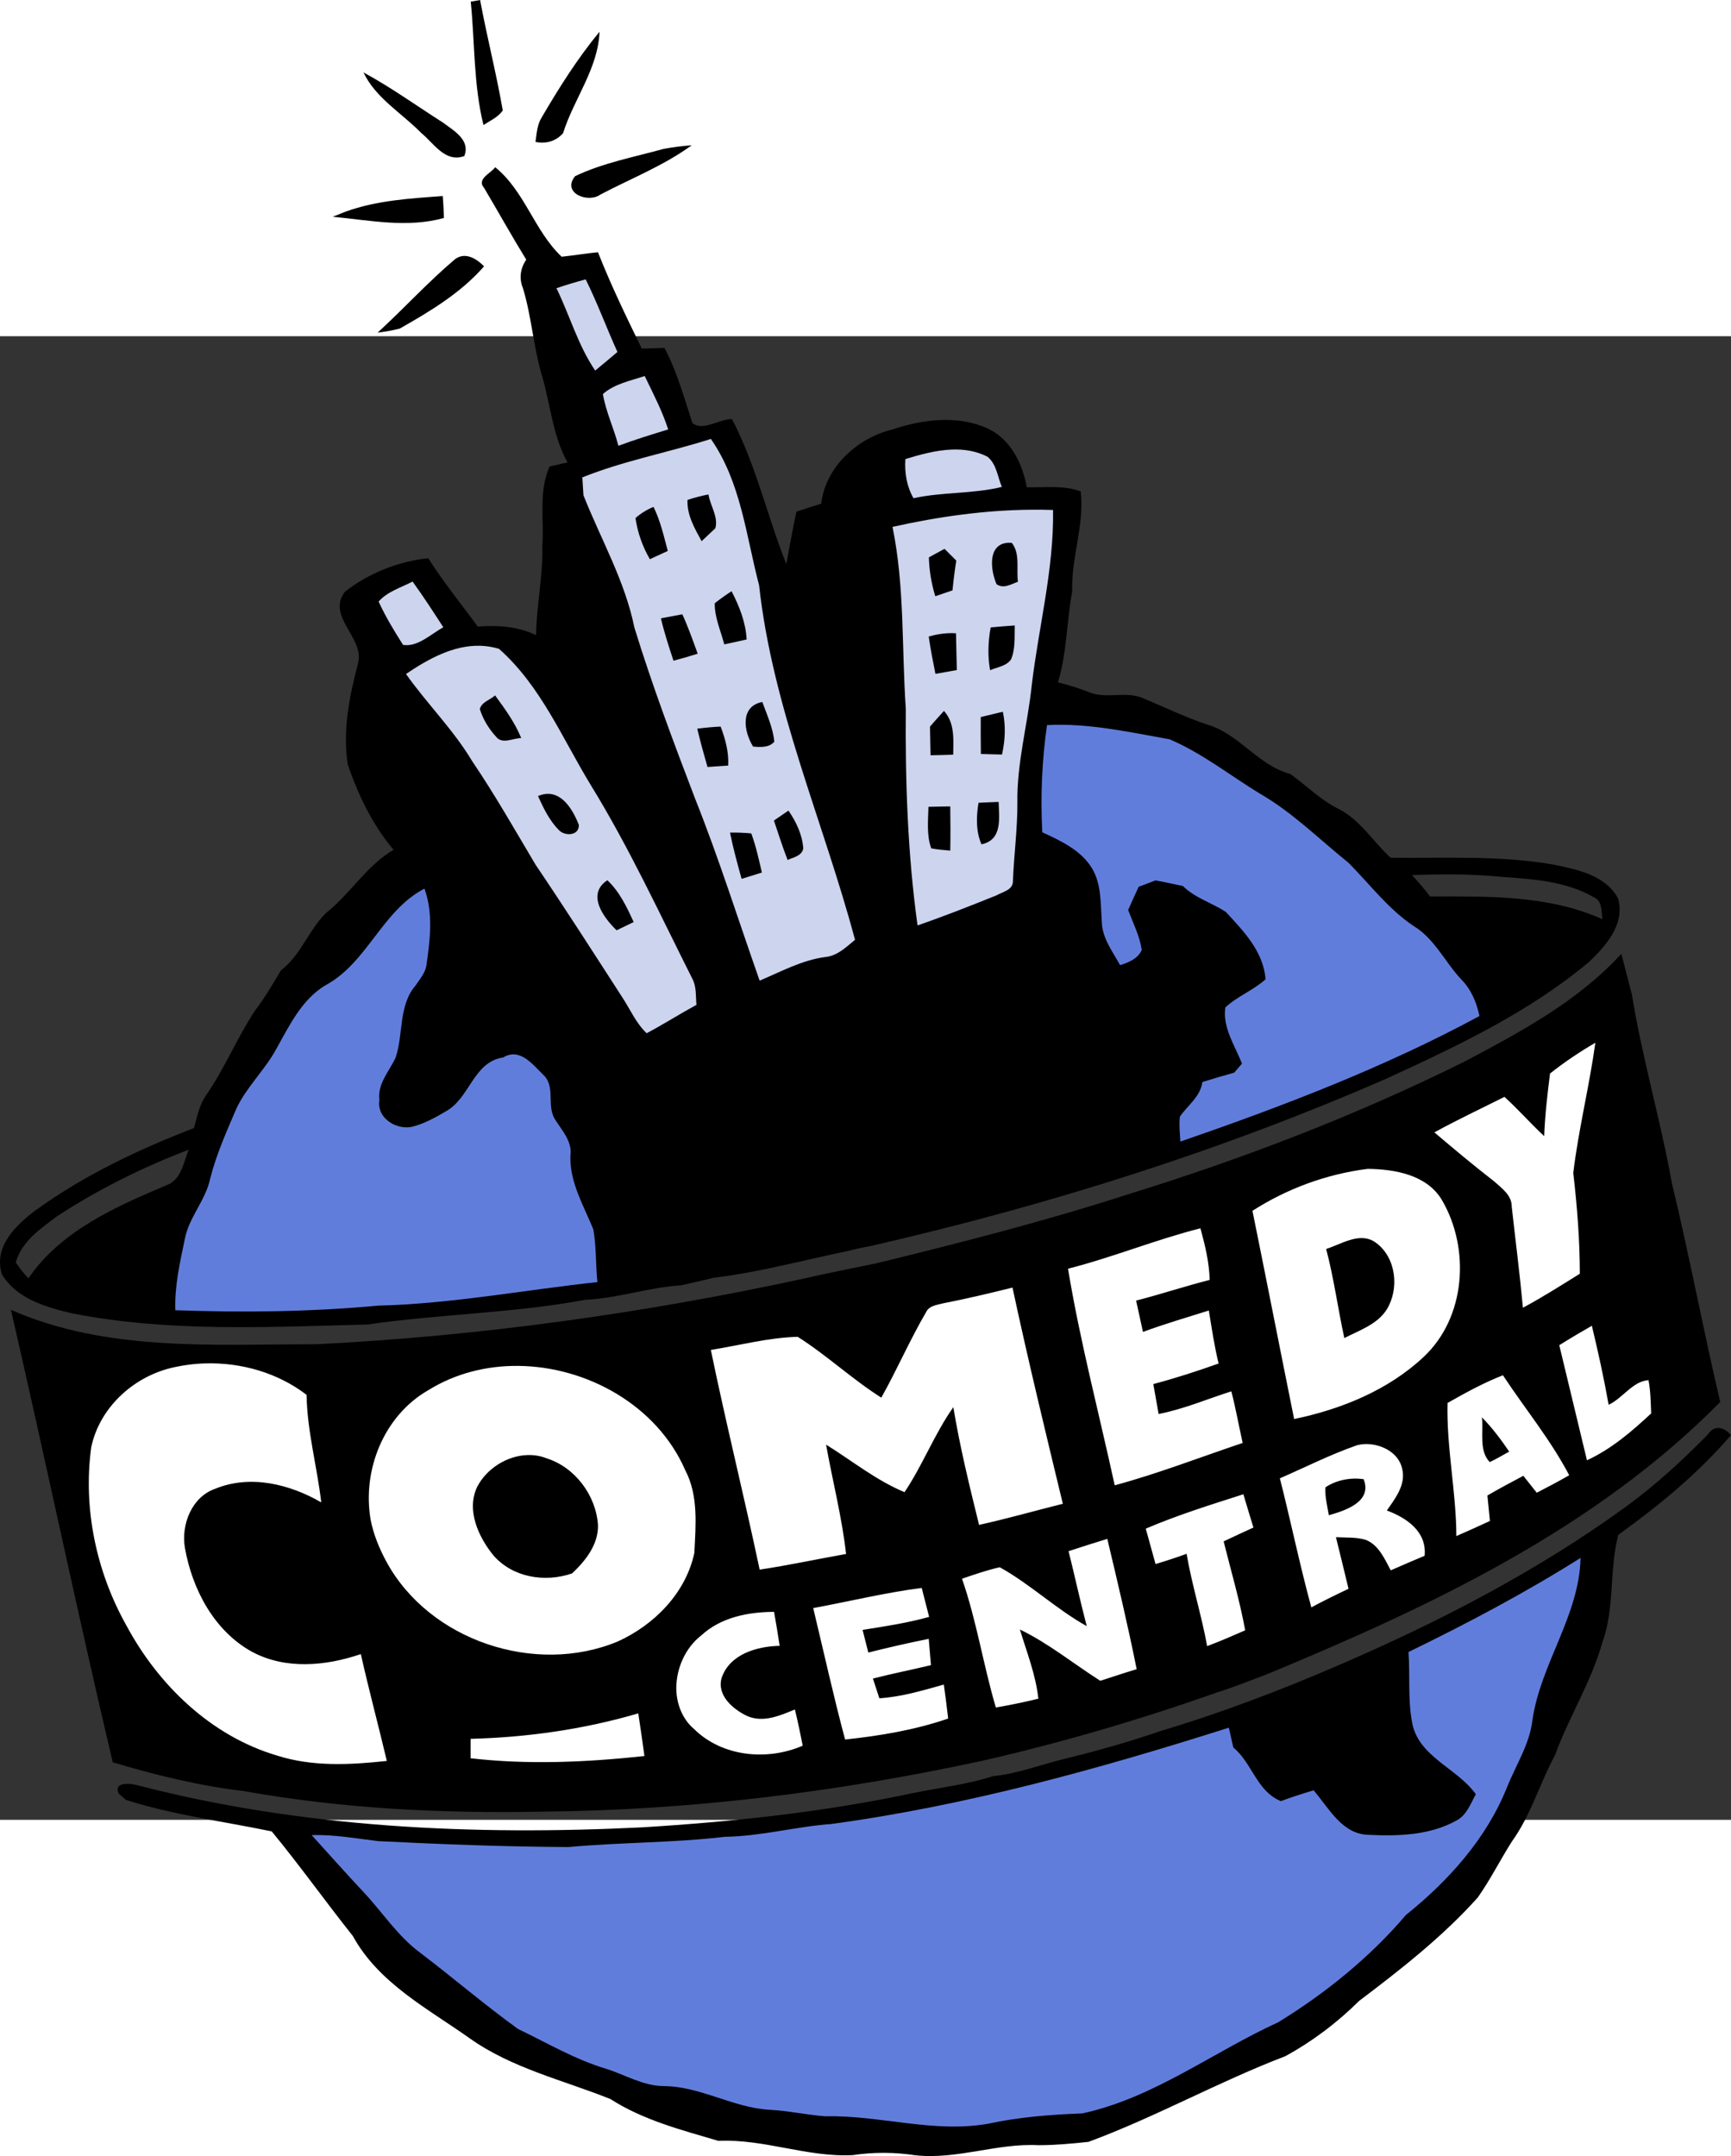 <?xml version="1.0" encoding="UTF-8" standalone="no"?>
<!-- Created with Inkscape (http://www.inkscape.org/) -->

<svg
   xmlns:dc="http://purl.org/dc/elements/1.1/"
   xmlns:cc="http://creativecommons.org/ns#"
   xmlns:rdf="http://www.w3.org/1999/02/22-rdf-syntax-ns#"
   xmlns:svg="http://www.w3.org/2000/svg"
   xmlns="http://www.w3.org/2000/svg"
   xmlns:sodipodi="http://sodipodi.sourceforge.net/DTD/sodipodi-0.dtd"
   xmlns:inkscape="http://www.inkscape.org/namespaces/inkscape"
   version="1.0"
   width="802.805"
   height="1000"
   viewBox="0 0 1046.003 896.574"
   id="svg2"
   inkscape:version="0.91 r13725"
   sodipodi:docname="Comedy Central 1995.svg">
  <rect x="0" y="0" width="1046.003" height="896.574" fill="#333333" stroke="none"/>
  <sodipodi:namedview
     pagecolor="#ffffff"
     bordercolor="#666666"
     borderopacity="1"
     objecttolerance="10"
     gridtolerance="10"
     guidetolerance="10"
     inkscape:pageopacity="0"
     inkscape:pageshadow="2"
     inkscape:window-width="1366"
     inkscape:window-height="705"
     id="namedview10"
     showgrid="false"
     inkscape:zoom="0.70710678"
     inkscape:cx="638.12228"
     inkscape:cy="512.72138"
     inkscape:window-x="-8"
     inkscape:window-y="-8"
     inkscape:window-maximized="1"
     inkscape:current-layer="logo" />
  <defs
     id="defs4" />
  <g
     transform="translate(-100.395,656.786)"
     id="logo">
    <g
       id="g5246">
      <path
         d="m 390.513,-859.967 -5.662,1.014 c 2.518,24.841 1.647,50.151 7.69,74.532 4.079,-2.656 8.786,-4.642 11.662,-8.788 -3.863,-22.36 -9.56,-44.431 -13.69,-66.758 z m 72.166,19.182 c -13.197,16.006 -24.363,33.664 -34.815,51.547 -2.893,4.492 -3.15,9.913 -3.887,15.042 6.393,1.249 12.248,-0.352 16.647,-5.239 6.492,-20.714 21.189,-39.035 22.055,-61.35 z m -142.642,24.591 c 7.418,15.587 23.098,24.507 34.815,36.506 7.686,6.231 14.505,18.257 26.112,14.028 3.845,-9.739 -6.377,-15.305 -12.845,-20.196 -15.981,-10.158 -31.412,-21.316 -48.083,-30.337 z m 198.33,44.026 c -5.714,0.424 -11.453,1.145 -17.07,2.197 -17.937,4.994 -36.525,8.399 -53.406,16.478 -8.202,10.191 7.834,16.558 15.38,11.07 18.444,-9.705 38.172,-17.388 55.096,-29.745 z m -118.728,13.267 c -2.464,3.491 -11.475,7.196 -6.76,12.422 8.552,14.434 16.731,29.133 25.52,43.435 -3.567,5.153 -4.444,11.325 -2.028,17.154 5.336,17.483 6.339,35.917 11.662,53.406 5.044,17.35 6.383,35.917 15.295,51.97 -2.701,0.605 -8.116,1.845 -10.816,2.451 -6.802,15.099 -3.251,31.942 -4.394,47.914 0.442,18.126 -3.495,35.893 -3.803,53.998 -11.057,-5.323 -23.166,-6.105 -35.238,-5.155 -9.991,-13.744 -20.836,-26.937 -29.914,-41.322 -18.039,1.868 -36.144,9.13 -50.364,20.281 -11.345,15.071 12.139,27.801 7.943,43.35 -5.259,19.789 -9.325,40.442 -6.253,60.927 6.383,18.559 14.949,36.558 27.717,51.632 -16.495,9.764 -26.121,26.624 -40.9,38.28 -10.5,10.43 -15.156,25.454 -27.126,34.562 -4.935,8.253 -9.754,16.613 -15.633,24.253 -10.955,16.594 -18.448,35.211 -29.83,51.547 -3.947,5.831 -5.24,12.844 -7.098,19.52 -33.502,12.92 -66.501,28.548 -95.658,49.688 -12,8.867 -25.743,22.276 -20.365,38.787 8.598,14.408 26.049,19.609 41.407,23.323 59.046,11.782 119.606,8.44 179.401,6.929 43.752,-6.321 88.219,-6.839 131.741,-14.957 19.558,-0.846 38.21,-7.517 57.716,-8.704 6.502,-1.553 13.05,-2.825 19.52,-4.563 27.529,-3.248 54.363,-10.636 81.461,-16.225 4.599,-1.206 9.249,-2.193 13.943,-3.042 106.38,-24.39 211.038,-57.287 311.142,-100.982 42.899,-19.701 86.363,-40.164 122.784,-70.729 10.294,-9.827 21.848,-22.902 17.408,-38.365 -7.773,-14.202 -25.001,-17.467 -39.463,-20.45 -32.327,-5.572 -65.313,-3.689 -97.94,-4.056 -10.437,-9.508 -18.086,-22.474 -30.928,-29.238 -11.092,-5.373 -19.799,-14.221 -29.661,-21.379 -19.69,-5.2 -31.16,-24.586 -50.702,-29.999 -13.006,-4.386 -25.307,-10.368 -37.942,-15.633 -10.637,-4.933 -23.005,0.843 -33.632,-4.056 -5.937,-2.286 -12.007,-4.174 -18.168,-5.662 5.458,-17.898 5.211,-36.715 8.619,-54.927 -0.703,-20.425 7.485,-40.118 5.155,-60.505 -10.443,-3.852 -21.755,-2.241 -32.618,-2.451 -2.506,-14.295 -9.769,-29.071 -23.492,-35.492 -18.183,-8.328 -39.231,-5.622 -57.631,0.507 -21.18,5.167 -40.439,22.535 -43.097,44.871 -5.017,1.571 -9.976,3.19 -14.957,4.817 -2.257,10.525 -4.224,21.169 -6.084,31.773 -11.545,-28.988 -18.361,-59.99 -32.872,-87.715 -7.697,-0.063 -17.775,7.651 -23.915,2.366 -5.025,-15.3 -9.241,-31.06 -16.901,-45.378 -4.582,0.146 -9.125,0.295 -13.69,0.423 -9.314,-19.166 -18.669,-38.368 -26.45,-58.223 -7.343,0.687 -14.652,1.946 -21.971,2.704 -16.547,-15.663 -22.236,-39.577 -40.139,-54.082 z m -31.689,17.408 c -19.731,1.449 -40.083,2.627 -58.814,9.464 -2.581,1 -5.133,2.007 -7.69,3.042 22.271,2.139 45.104,6.906 67.18,0.761 -0.096,-4.444 -0.305,-8.844 -0.676,-13.267 z m 12.084,36.252 c -1.588,0.178 -3.216,0.79 -4.732,1.944 -16.381,13.898 -30.901,29.832 -46.73,44.364 4.486,-0.608 8.953,-1.303 13.352,-2.451 18.351,-10.396 36.952,-21.556 50.956,-37.604 -3.296,-3.512 -8.081,-6.786 -12.845,-6.253 z m 597.44,373.675 c 10.237,0.057 20.484,0.509 30.675,1.521 18.757,1.347 38.604,2.603 55.265,12.253 5.456,2.311 4.475,8.546 5.324,13.352 -32.564,-14.697 -69.23,-13.836 -104.193,-13.774 -3.384,-4.539 -7.143,-8.736 -10.901,-12.929 4.541,-0.191 9.058,-0.265 13.605,-0.338 3.41,-0.055 6.813,-0.104 10.225,-0.084 z m 102.672,47.998 c -26.366,28.798 -61.229,47.409 -95.32,65.406 -65.339,32.422 -133.658,58.587 -203.316,80.109 -49.819,16.08 -100.605,29.081 -151.43,41.491 -14.827,3.101 -29.7,5.944 -44.449,9.38 -96.656,20.896 -194.96,34.587 -293.734,39.548 -61.831,-0.03 -126.896,4.79 -184.894,-20.788 20.981,91.034 40.031,182.549 61.519,273.454 25.806,7.663 52.134,14.222 78.926,17.323 59.174,10.639 119.424,13.632 179.486,12.507 89.922,-0.758 179.536,-11.783 267.369,-30.844 47.879,-10.948 95.221,-24.837 141.543,-41.238 10.246,-3.185 20.112,-7.244 30.168,-10.985 98.437,-40.81 198.078,-87.622 273.876,-164.528 -10.388,-43.959 -18.605,-88.439 -29.238,-132.333 -6.858,-38.282 -17.989,-75.682 -24.168,-114.08 -2.22,-8.119 -4.173,-16.305 -6.338,-24.422 z m -865.739,118.39 c -3.04,7.52 -4.441,18.028 -13.014,21.295 -31.015,13.113 -64.17,27.65 -83.828,56.448 -2.854,-2.963 -5.373,-6.221 -7.605,-9.633 3.503,-12.802 15.03,-20.437 25.013,-27.971 24.874,-16.228 51.705,-29.551 79.433,-40.139 z M 1138.37,2.984 c -2.163,0.089 -4.221,1.279 -5.915,3.887 -15.596,15.864 -31.986,30.958 -50.026,44.026 -53.284,38.645 -112.151,69.12 -172.472,95.151 -35.329,15.283 -71.356,29.045 -108.249,40.055 -18.488,6.374 -37.291,11.743 -56.279,16.394 -15.026,3.501 -29.515,9.353 -44.956,10.901 -15.491,4.992 -31.683,6.841 -47.576,10.056 -54.064,11.581 -109.298,17.482 -164.444,20.872 -102.01,5.046 -205.4,0.355 -304.635,-25.351 -3.899,-1.188 -15.21,-2.575 -11.662,4.986 1.096,0.948 3.298,2.855 4.394,3.803 28.69,9.112 58.767,12.932 88.053,19.013 16.937,20.565 32.429,42.356 49.012,63.209 15.593,28.489 45.136,43.761 70.645,61.857 25.502,18.098 56.4,25.212 85.011,36.675 19.795,12.754 42.892,18.68 65.237,25.267 27.525,-1.3 53.675,10.029 81.208,8.619 12.524,-1.894 25.245,-1.801 37.773,0.084 25.112,2.778 49.379,-7.42 74.448,-6.084 10.112,-0.033 20.194,-0.923 30.252,-2.028 40.576,-15.016 78.446,-36.293 118.812,-51.716 16.446,-8.973 31.419,-20.284 44.702,-33.463 25.302,-19.123 50.408,-38.768 71.659,-62.448 7.595,-10.777 13.492,-22.601 20.534,-33.717 11.542,-15.985 16.92,-35.248 26.196,-52.477 8.473,-23.105 21.885,-44.152 28.562,-67.941 7.631,-20.985 4.059,-43.703 9.633,-65.068 24.646,-17.72 48.287,-37.142 68.11,-60.251 -2.318,-2.737 -5.247,-4.424 -8.028,-4.31 z"
         style="fill:#000000;fill-rule:nonzero;stroke:none"
         id="black"
         inkscape:connector-curvature="0" />
      <path
         d="m 454.313,-691.129 c -5.944,1.552 -11.855,3.361 -17.661,5.324 8.03,16.483 13.017,34.518 23.407,49.773 4.488,-3.704 9.013,-7.448 13.436,-11.239 -6.596,-14.534 -12.078,-29.555 -19.182,-43.857 z m 35.661,58.392 c -8.619,2.903 -18.264,4.7 -25.267,10.901 1.829,10.792 6.647,20.704 9.38,31.266 9.896,-3.699 19.98,-6.789 30.083,-9.887 -3.622,-11.224 -9.097,-21.694 -14.197,-32.28 z m 39.97,38.027 c -25.747,8.242 -52.483,13.122 -77.659,23.238 0.168,2.699 0.508,8.117 0.676,10.816 10.487,26.503 25.059,51.72 30.759,79.856 10.761,35.017 23.675,69.392 36.759,103.601 14.405,36.115 26.022,73.208 38.956,109.855 12.93,-5.468 25.582,-12.43 39.717,-14.281 7.264,-0.694 12.552,-6.01 17.915,-10.394 -19.096,-71.478 -49.879,-140.172 -57.969,-214.301 -7.907,-29.964 -10.922,-62.243 -29.154,-88.391 z m 145.6,6.422 c -9.49,0.373 -19.112,3 -28.055,5.746 -0.545,8.242 0.769,16.429 4.901,23.661 17.6,-3.875 35.9,-2.522 53.406,-6.845 -2.627,-6.144 -3.168,-13.783 -8.704,-18.253 -6.87,-3.48 -14.167,-4.6 -21.548,-4.31 z m -147.036,27.126 c 1.038,6.773 6.12,13.649 4.141,20.45 -2.072,1.94 -6.209,5.834 -8.281,7.774 -4.226,-7.701 -8.951,-15.825 -8.535,-24.929 4.126,-1.356 8.387,-2.461 12.676,-3.296 z m -33.21,7.521 c 4.154,8.411 6.218,17.605 8.619,26.619 -3.61,1.666 -7.226,3.309 -10.816,4.986 -4.469,-7.613 -7.418,-16.121 -8.704,-24.844 3.212,-2.855 6.853,-5.078 10.901,-6.76 z m 229.174,1.69 c -28.514,0.177 -56.958,4.172 -84.757,10.394 7.423,36.201 5.506,73.141 8.028,109.77 -0.355,43.795 1.088,87.635 7.098,131.065 16.152,-5.586 32.062,-11.862 47.914,-18.253 3.677,-2.122 9.808,-3.141 9.718,-8.535 0.629,-15.684 2.743,-31.274 2.704,-46.984 -0.449,-24.163 6.224,-47.674 8.704,-71.575 4.177,-35.235 13.426,-70.041 12.845,-105.714 -4.075,-0.132 -8.18,-0.194 -12.253,-0.169 z m -15.295,20.027 c 0.798,-0.065 1.698,-0.068 2.62,0 5.206,6.646 2.661,15.699 3.718,23.492 -4.207,1.541 -8.602,4.445 -12.929,1.521 -3.768,-8.741 -5.382,-24.029 6.591,-25.013 z m -38.027,3.634 c 2.391,2.347 4.734,4.693 7.098,7.098 -0.943,5.971 -1.694,11.978 -2.282,17.999 -2.584,0.892 -7.81,2.657 -10.394,3.549 -2.344,-7.642 -3.661,-15.51 -3.887,-23.492 2.359,-1.295 7.106,-3.86 9.464,-5.155 z m -321.452,19.774 c -6.994,3.664 -15.149,5.991 -20.534,12.084 4.212,9.107 9.394,17.742 14.788,26.196 8.952,1.383 16.791,-6.567 24.337,-10.647 -6.043,-9.293 -12.057,-18.681 -18.591,-27.633 z m 192.753,5.831 c 4.723,9.09 8.567,18.809 9.126,29.154 -4.502,1.062 -9.012,2.004 -13.521,2.958 -2.109,-8.201 -5.914,-16.253 -5.746,-24.844 3.268,-2.598 6.638,-4.968 10.14,-7.267 z m -29.745,13.943 c 3.553,7.754 6.384,15.812 9.295,23.83 -4.826,1.52 -9.746,2.928 -14.619,4.225 -2.818,-8.469 -5.575,-16.913 -7.605,-25.605 3.227,-0.608 9.702,-1.843 12.929,-2.451 z m 200.865,6.76 c -0.184,6.82 0.475,13.991 -2.197,20.45 -2.828,4.186 -8.411,4.674 -12.676,6.591 -1.555,-8.56 -1.235,-17.333 0.338,-25.858 4.829,-0.48 9.668,-0.859 14.535,-1.183 z m -39.717,4.648 c 1.384,-0.044 2.829,-0.011 4.225,0.084 0.186,7.402 0.293,14.813 0.507,22.224 -4.329,0.749 -8.628,1.509 -12.929,2.282 -1.519,-7.506 -2.975,-14.992 -4.056,-22.562 4.01,-1.123 8.1,-1.897 12.253,-2.028 z m -283.256,7.605 c -16.197,-0.441 -31.557,8.037 -44.871,17.07 12.719,18.009 28.625,33.635 39.97,52.646 13.735,20.248 25.781,41.517 38.28,62.533 17.748,26.249 34.866,52.984 52.054,79.602 4.999,7.44 8.522,16.088 15.126,22.309 10.198,-5.405 19.944,-11.627 30.083,-17.154 -0.477,-5.156 0.068,-10.614 -2.282,-15.38 -19.828,-39.396 -38.31,-79.572 -61.434,-117.206 -17.287,-28.288 -30.284,-60.145 -55.603,-82.56 -3.82,-1.151 -7.586,-1.757 -11.323,-1.859 z m 8.957,29.999 c 5.969,8.137 11.948,16.361 15.802,25.774 -5.048,0.065 -11.637,4.11 -15.38,-1.014 -4.31,-4.742 -7.716,-10.359 -9.633,-16.478 1.076,-4.336 6.256,-5.518 9.211,-8.281 z m 161.486,3.972 c 2.837,7.833 6.42,15.609 7.267,23.999 -3.216,3.728 -8.425,3.337 -12.845,2.958 -5.691,-9.23 -8.033,-24.273 5.577,-26.957 z m 109.77,5.408 c 6.648,7.347 5.692,17.276 5.577,26.45 -4.548,0.175 -9.16,0.244 -13.69,0.338 -0.133,-5.78 -0.202,-11.555 -0.338,-17.323 2.79,-3.185 5.583,-6.34 8.45,-9.464 z m 35.576,0.507 c 1.847,8.595 1.392,17.308 -0.507,25.858 -3.184,-0.085 -9.576,-0.252 -12.76,-0.338 -0.111,-7.459 -0.122,-14.86 -0.084,-22.309 4.435,-1.102 8.88,-2.168 13.352,-3.211 z m -170.528,8.957 c 2.859,7.573 5.004,15.39 4.563,23.576 -3.124,0.206 -9.382,0.639 -12.507,0.845 -2.218,-7.689 -4.359,-15.372 -6.169,-23.154 4.655,-0.606 9.405,-1.027 14.112,-1.268 z m -103.686,40.646 c 8.949,0.475 14.765,10.45 17.999,18.76 0.256,6.766 -8.615,6.908 -12.084,3.127 -5.728,-5.815 -9.27,-13.201 -12.591,-20.534 2.407,-1.044 4.611,-1.462 6.676,-1.352 z m 271.679,4.901 c 0.276,9.958 2.366,22.998 -10.394,25.605 -3.421,-8.042 -3.144,-16.631 -1.775,-25.098 4.053,-0.2 8.089,-0.394 12.169,-0.507 z m -29.238,2.704 c 0.102,8.899 0.186,17.796 0,26.703 -3.853,-0.361 -7.714,-0.597 -11.492,-1.352 -2.892,-8.023 -1.882,-16.76 -1.69,-25.098 4.394,-0.129 8.764,-0.18 13.183,-0.253 z m -97.771,2.535 c 4.697,6.801 8.351,14.543 8.957,22.9 -0.984,4.587 -5.928,5.268 -9.464,6.929 -3.072,-7.836 -5.577,-15.876 -8.281,-23.83 2.212,-1.509 6.577,-4.491 8.788,-6 z m -35.322,13.267 c 4.283,-0.06 8.563,0.122 12.845,0.507 2.85,7.667 4.554,15.703 6.422,23.661 -4.085,1.289 -8.169,2.558 -12.253,3.803 -2.564,-9.261 -5.145,-18.547 -7.014,-27.971 z m -74.11,28.816 c 7.394,6.971 11.734,16.155 15.887,25.267 -2.589,1.262 -7.721,3.723 -10.309,4.986 -7.968,-7.738 -18.377,-21.861 -5.577,-30.252 z"
         style="fill:#ccd4ee;fill-rule:nonzero;stroke:none"
         id="skyscrapers"
         inkscape:connector-curvature="0" />
      <path
         d="m 733.071,-421.774 c 25.008,-1.352 49.636,4.241 74.089,8.575 19.658,8.372 36.555,21.898 54.734,32.947 19.678,11.35 35.805,27.569 53.41,41.715 12.835,12.943 23.914,27.837 39.243,38.134 12.786,7.681 18.957,21.819 28.914,32.37 5.937,6.036 9.211,13.864 10.936,22.07 -57.608,31.13 -118.97,54.551 -180.749,75.883 -0.254,-5.009 -0.859,-10.041 -0.306,-15.031 4.706,-6.943 12.422,-12.004 13.606,-20.951 6.375,-1.999 12.779,-3.912 19.239,-5.666 1.177,-1.373 3.532,-4.118 4.709,-5.491 -4.271,-10.848 -11.882,-21.895 -10.042,-33.972 7.268,-6.728 16.887,-10.305 24.275,-16.974 -1.209,-16.681 -13.233,-29.072 -23.953,-40.664 -8.454,-5.61 -18.646,-8.407 -26.009,-15.718 -5.491,-1.197 -11.002,-2.292 -16.481,-3.395 -3.421,1.294 -6.833,2.587 -10.236,3.877 -2.157,4.67 -4.28,9.355 -6.348,14.069 3.029,7.919 6.992,15.647 8.227,24.136 -2.433,5.378 -7.896,7.461 -13.075,9.154 -4.573,-8.299 -10.915,-16.434 -11.066,-26.319 -0.789,-10.901 -0.126,-22.599 -5.978,-32.323 -6.703,-10.895 -18.802,-16.507 -29.98,-21.657 -1.137,-21.639 -0.237,-43.32 2.842,-64.77 z m -436.162,157.307 c 25.428,-13.543 34.351,-45.248 59.989,-58.502 5.37,14.95 3.396,31.029 1.166,46.38 -0.707,4.671 -4.022,8.31 -6.519,12.136 -10.437,12.041 -7.288,29.287 -12.053,43.53 -3.813,8.347 -11.14,15.849 -9.833,25.737 -1.81,10.742 9.976,18.12 19.563,16.194 7.322,-1.818 14.044,-5.489 20.49,-9.319 14.656,-7.891 16.56,-29.906 34.784,-32.639 10.05,-6.072 17.748,4.228 24.274,10.605 7.502,6.99 1.747,18.769 7.017,26.842 4.314,6.939 10.607,13.353 9.276,22.278 -0.367,16.017 8.076,29.876 13.873,44.203 1.862,10.49 1.363,21.245 2.439,31.841 -44.182,4.754 -88.006,13.142 -132.534,14.226 -40.702,3.804 -81.661,4.221 -122.495,2.782 -0.499,-14.601 2.764,-28.848 5.734,-43.026 2.496,-13.217 12.595,-23.391 15.338,-36.541 3.741,-14.736 9.948,-28.641 15.945,-42.552 6.248,-13.083 17.178,-23.133 24.034,-35.86 7.894,-14.064 15.201,-29.575 29.511,-38.314 z m 654.61,402.826 c 35.534,-17.273 70.518,-35.782 103.969,-56.845 -0.77,34.983 -24.259,64.063 -29.101,98.176 -1.748,14.548 -9.97,27.001 -15.319,40.348 -12.385,31.032 -35.318,56.536 -61.073,77.224 -21.868,25.668 -48.472,47.214 -77.163,64.838 -39.605,18.07 -75.187,45.734 -118.413,55.095 -19.051,0.725 -38.083,2.18 -56.766,6.209 -33.043,5.91 -65.577,-5.235 -98.572,-4.457 -11.347,-0.902 -22.516,-3.354 -33.89,-3.96 -22.03,-1.3 -41.55,-14.168 -63.75,-14.286 -12.383,-0.114 -23.195,-6.793 -34.692,-10.438 -18.815,-5.594 -35.762,-15.676 -53.347,-24.103 -20.236,-14.627 -39.234,-30.946 -59.116,-46.064 -13.616,-10.049 -22.79,-24.52 -34.259,-36.699 -10.608,-11.3 -20.868,-22.913 -31.295,-34.367 13.487,-0.455 26.751,2.026 40.079,3.618 38.353,1.923 76.751,3.378 115.15,3.586 31.484,-2.904 63.143,-2.501 94.558,-6.203 21.685,-0.298 42.73,-6.171 64.297,-7.734 81.793,-11.117 161.607,-33.273 240.133,-58.201 0.882,3.981 1.79,7.974 2.724,11.978 11.452,9.439 14.109,26.476 28.752,32.415 6.476,-2.478 13.103,-4.526 19.749,-6.538 9.222,10.666 17.131,26.578 33.229,26.901 17.872,0.882 37.165,0.288 53.152,-8.683 6.152,-3.214 8.477,-10.16 11.647,-15.856 -11.402,-16.017 -35.032,-22.618 -38.581,-43.746 -2.546,-13.911 -1.114,-28.167 -2.102,-42.209 z"
         style="fill:#617ddc;fill-rule:nonzero;stroke:none"
         id="water"
         inkscape:connector-curvature="0" />
      <path
         d="m 1064.429,-229.824 c -9.551,5.572 -18.721,11.722 -27.379,18.591 -1.612,12.579 -3.039,25.17 -3.549,37.858 -8.224,-7.688 -15.686,-16.168 -23.999,-23.746 -14.152,7.119 -28.454,13.831 -42.336,21.464 11.875,10.113 23.846,20.081 36.167,29.661 4.553,4.114 10.634,8.306 10.563,15.211 2.252,20.369 4.888,40.681 6.76,61.096 11.794,-6.302 23.035,-13.482 34.393,-20.534 -0.029,-20.426 -1.618,-40.697 -3.972,-60.927 3.198,-26.401 9.714,-52.322 13.351,-78.673 z m -137.572,76.222 c -24.717,3.105 -48.678,11.882 -69.631,25.351 8.516,41.938 16.699,83.877 25.182,125.826 28.444,-5.894 56.859,-17.438 78.25,-37.52 25.545,-23.892 28.211,-65.452 11.07,-94.813 -9.127,-15.337 -28.519,-18.643 -44.871,-18.844 z m -101.066,35.914 c -27.062,6.853 -52.995,17.557 -80.025,24.422 7.284,44.022 18.725,87.28 28.224,130.896 26.234,-7.094 51.58,-16.952 77.321,-25.605 -2.313,-10.381 -4.189,-20.894 -6.845,-31.182 -14.637,4.642 -28.816,10.759 -43.942,13.69 -1.11,-6.015 -2.183,-12.084 -3.211,-18.084 13.361,-3.543 26.437,-7.792 39.463,-12.422 -2.581,-10.555 -4.156,-21.329 -5.915,-32.027 -13.305,4.176 -26.716,8.106 -39.801,12.929 -1.34,-6.317 -2.745,-12.645 -4.141,-18.929 14.916,-3.836 29.52,-8.688 44.449,-12.507 -0.248,-10.643 -2.802,-20.978 -5.577,-31.182 z m 97.095,5.915 c 3.216,-0.041 6.374,0.762 9.38,3.127 11.897,9.087 13.74,27.667 6.084,40.055 -5.759,9.052 -16.544,12.547 -25.605,17.239 -3.911,-17.885 -6.304,-36.113 -10.985,-53.829 6.658,-2.154 14.05,-6.501 21.126,-6.591 z m -210.667,29.914 c -13.973,3.48 -27.954,6.787 -42.083,9.549 -3.57,0.962 -8.211,1.363 -10.056,5.155 -9.835,16.839 -17.586,34.783 -27.126,51.801 -17.65,-11.147 -32.933,-25.631 -50.533,-36.759 -17.72,0.482 -35.045,5.117 -52.477,7.943 9.138,44.393 20.134,88.395 29.492,132.755 17.483,-2.637 34.813,-6.374 52.223,-9.464 -2.505,-22.279 -8.151,-44.051 -12.084,-66.082 15.684,9.734 30.26,21.594 47.407,28.731 11.003,-16.392 18.074,-35.171 29.492,-51.378 3.945,23.98 9.738,47.568 15.549,71.152 16.978,-3.734 33.753,-8.547 50.618,-12.76 C 732.12,5.343 721.613,-38.147 712.218,-81.858 Z m 350.098,23.069 c -6.664,3.807 -13.191,7.681 -19.689,11.746 5.54,23.202 11.113,46.357 16.732,69.546 14.723,-6.771 27.021,-17.373 38.787,-28.309 -0.271,-6.715 -0.325,-13.512 -1.606,-20.112 -9.634,0.67 -15.52,10.927 -24.084,14.873 -2.844,-16.032 -6.332,-31.926 -10.14,-47.745 z m -837.599,22.731 c -7.227,0.181 -14.389,1.193 -21.379,2.873 -23.053,5.798 -42.934,24.309 -47.829,47.914 -4.996,36.95 3.067,75.23 21.295,107.658 19.289,35.967 51.117,66.724 90.841,78.504 21.429,6.913 44.432,5.69 66.504,3.296 -5.098,-21.532 -10.869,-42.974 -15.718,-64.561 -21.217,7.245 -45.643,9.532 -65.997,-1.521 -22.773,-12.676 -35.901,-37.733 -40.308,-62.702 -2.389,-13.973 4.131,-30.749 18.253,-35.661 21.187,-8.735 45.008,-2.873 64.138,8.197 -2.539,-21.733 -8.51,-43.007 -8.873,-64.983 -17.293,-13.28 -39.247,-19.557 -60.927,-19.013 z m 188.781,1.521 c -18.997,-0.171 -37.911,4.491 -54.336,14.704 -26.938,15.476 -40.104,48.539 -34.731,78.673 1.641,8.126 4.886,16.556 9.549,25.098 25.972,47.609 89.913,68.809 139.684,48.083 22.127,-10.037 41.168,-29.308 46.308,-53.575 0.832,-16.686 2.549,-34.591 -5.493,-49.942 -16.971,-39.009 -59.189,-62.664 -100.982,-63.04 z m 595.074,5.662 c -11.624,4.526 -22.628,10.617 -33.463,16.732 -0.694,26.995 5.229,53.479 5.324,80.447 6.82,-2.936 13.522,-6.028 20.281,-9.126 -0.509,-5.128 -1.037,-10.282 -1.521,-15.38 7.103,-4.184 14.441,-8.028 21.717,-11.915 2.696,3.402 5.368,6.811 8.112,10.225 6.591,-3.392 13.172,-6.859 19.605,-10.563 -11.242,-21.449 -26.755,-40.27 -40.055,-60.42 z m -12.676,25.436 c 6.185,6.288 11.526,13.399 16.478,20.703 -3.932,2.156 -7.699,4.436 -11.746,6.338 -6.671,-6.811 -3.746,-18.307 -4.732,-27.041 z M 926.688,12.701 c -2.133,-0.06 -4.196,0.197 -6.169,0.676 -16.016,5.558 -31.207,13.269 -46.73,20.027 6.604,25.955 11.958,52.149 19.013,77.997 7.368,-3.979 14.903,-7.656 22.478,-11.239 -2.523,-10.408 -5.019,-20.805 -7.605,-31.182 5.987,0.35 12.16,-0.136 17.999,1.606 7.878,3.116 11.365,11.462 15.126,18.422 6.779,-2.953 13.607,-5.958 20.45,-8.788 1.457,-14.586 -10.81,-22.906 -22.816,-27.379 5.102,-7.324 11.565,-15.51 9.295,-25.098 -1.971,-9.479 -11.8,-14.781 -21.041,-15.042 z M 418.484,19.377 c 4.062,-0.214 8.107,0.341 12,1.859 17.384,5.427 30.139,22.472 31.266,40.562 0.174,11.781 -7.528,21.38 -15.633,29.069 -16.416,5.632 -35.857,2.541 -47.576,-10.901 -9.063,-11.196 -16.494,-27.283 -9.802,-41.407 5.59,-10.821 17.559,-18.54 29.745,-19.182 z m 499.923,14.197 c 2.008,-0.062 4.008,0.065 6,0.338 5.397,13.674 -11.068,18.999 -21.041,21.802 -0.891,-5.616 -2.438,-11.188 -2.028,-16.901 5.049,-3.332 11.046,-5.053 17.07,-5.239 z m -66.673,9.464 c -19.86,6.37 -39.793,12.566 -58.983,20.788 1.916,7.148 4.006,14.209 5.915,21.379 6.298,-1.872 12.571,-3.932 18.76,-6.169 3.222,18.808 8.995,37.004 12.422,55.772 7.774,-2.896 15.38,-6.224 22.985,-9.549 -3.314,-18.141 -8.58,-35.873 -13.014,-53.744 5.962,-2.854 11.983,-5.605 17.999,-8.366 -2.048,-6.7 -4.108,-13.415 -6.084,-20.112 z m -82.222,26.957 c -7.827,2.376 -15.635,4.919 -23.407,7.436 3.796,15.071 7.016,30.254 10.985,45.294 -18.548,-10.337 -34.036,-25.309 -52.561,-35.576 -7.78,1.735 -15.287,4.38 -22.816,6.929 8.818,25.385 12.854,52.08 20.45,77.828 8.619,-1.468 17.181,-3.265 25.689,-5.324 -1.574,-14.48 -6.969,-28.005 -11.154,-41.829 17.354,8.391 32.372,20.7 48.59,31.013 7.308,-2.34 14.604,-4.827 21.971,-7.014 -5.28,-26.4 -11.522,-52.574 -17.746,-78.757 z M 657.375,99.656 c -22.08,2.813 -43.71,8.148 -65.575,12.169 6.38,26.464 12.209,53.132 19.267,79.433 21.103,-2.26 42.15,-5.749 62.279,-12.676 -0.754,-6.878 -1.685,-13.703 -2.62,-20.534 -12.796,3.569 -25.615,7.444 -38.956,8.281 -0.971,-2.98 -2.916,-8.935 -3.887,-11.915 11.625,-3.015 23.392,-5.282 35.069,-8.112 -0.478,-5.292 -0.866,-10.629 -1.352,-15.887 -12.228,2.453 -24.42,5.225 -36.506,8.281 -1.197,-4.565 -2.339,-9.139 -3.465,-13.69 13.505,-2.145 27.025,-4.174 40.224,-7.859 -1.483,-5.857 -3.03,-11.658 -4.479,-17.492 z m -89.236,14.45 c -15.641,0.063 -32.084,3.272 -43.942,14.197 -9.821,7.641 -14.923,19.897 -15.126,31.266 -0.161,8.995 3.162,18.932 10.732,25.351 17.06,16.819 44.224,19.339 65.659,10.056 -1.421,-7.34 -2.983,-14.645 -4.732,-21.886 -9.012,3.759 -19.319,8.228 -28.985,3.887 -8.45,-4.014 -18.297,-12.449 -15.295,-22.9 4.79,-14.413 21.404,-19.168 35.069,-19.436 -1.054,-6.862 -2.135,-13.724 -3.38,-20.534 z m -82.053,61.35 c -32.821,9.626 -67.138,14.514 -101.32,15.38 -0.002,2.934 0.002,8.812 0,11.746 34.922,3.999 70.168,2.412 105.038,-1.352 -1.185,-8.613 -2.365,-17.204 -3.718,-25.774 z"
         style="fill:#ffffff;fill-rule:nonzero;stroke:none"
         id="text"
         inkscape:connector-curvature="0" />
    </g>
  </g>
</svg>
